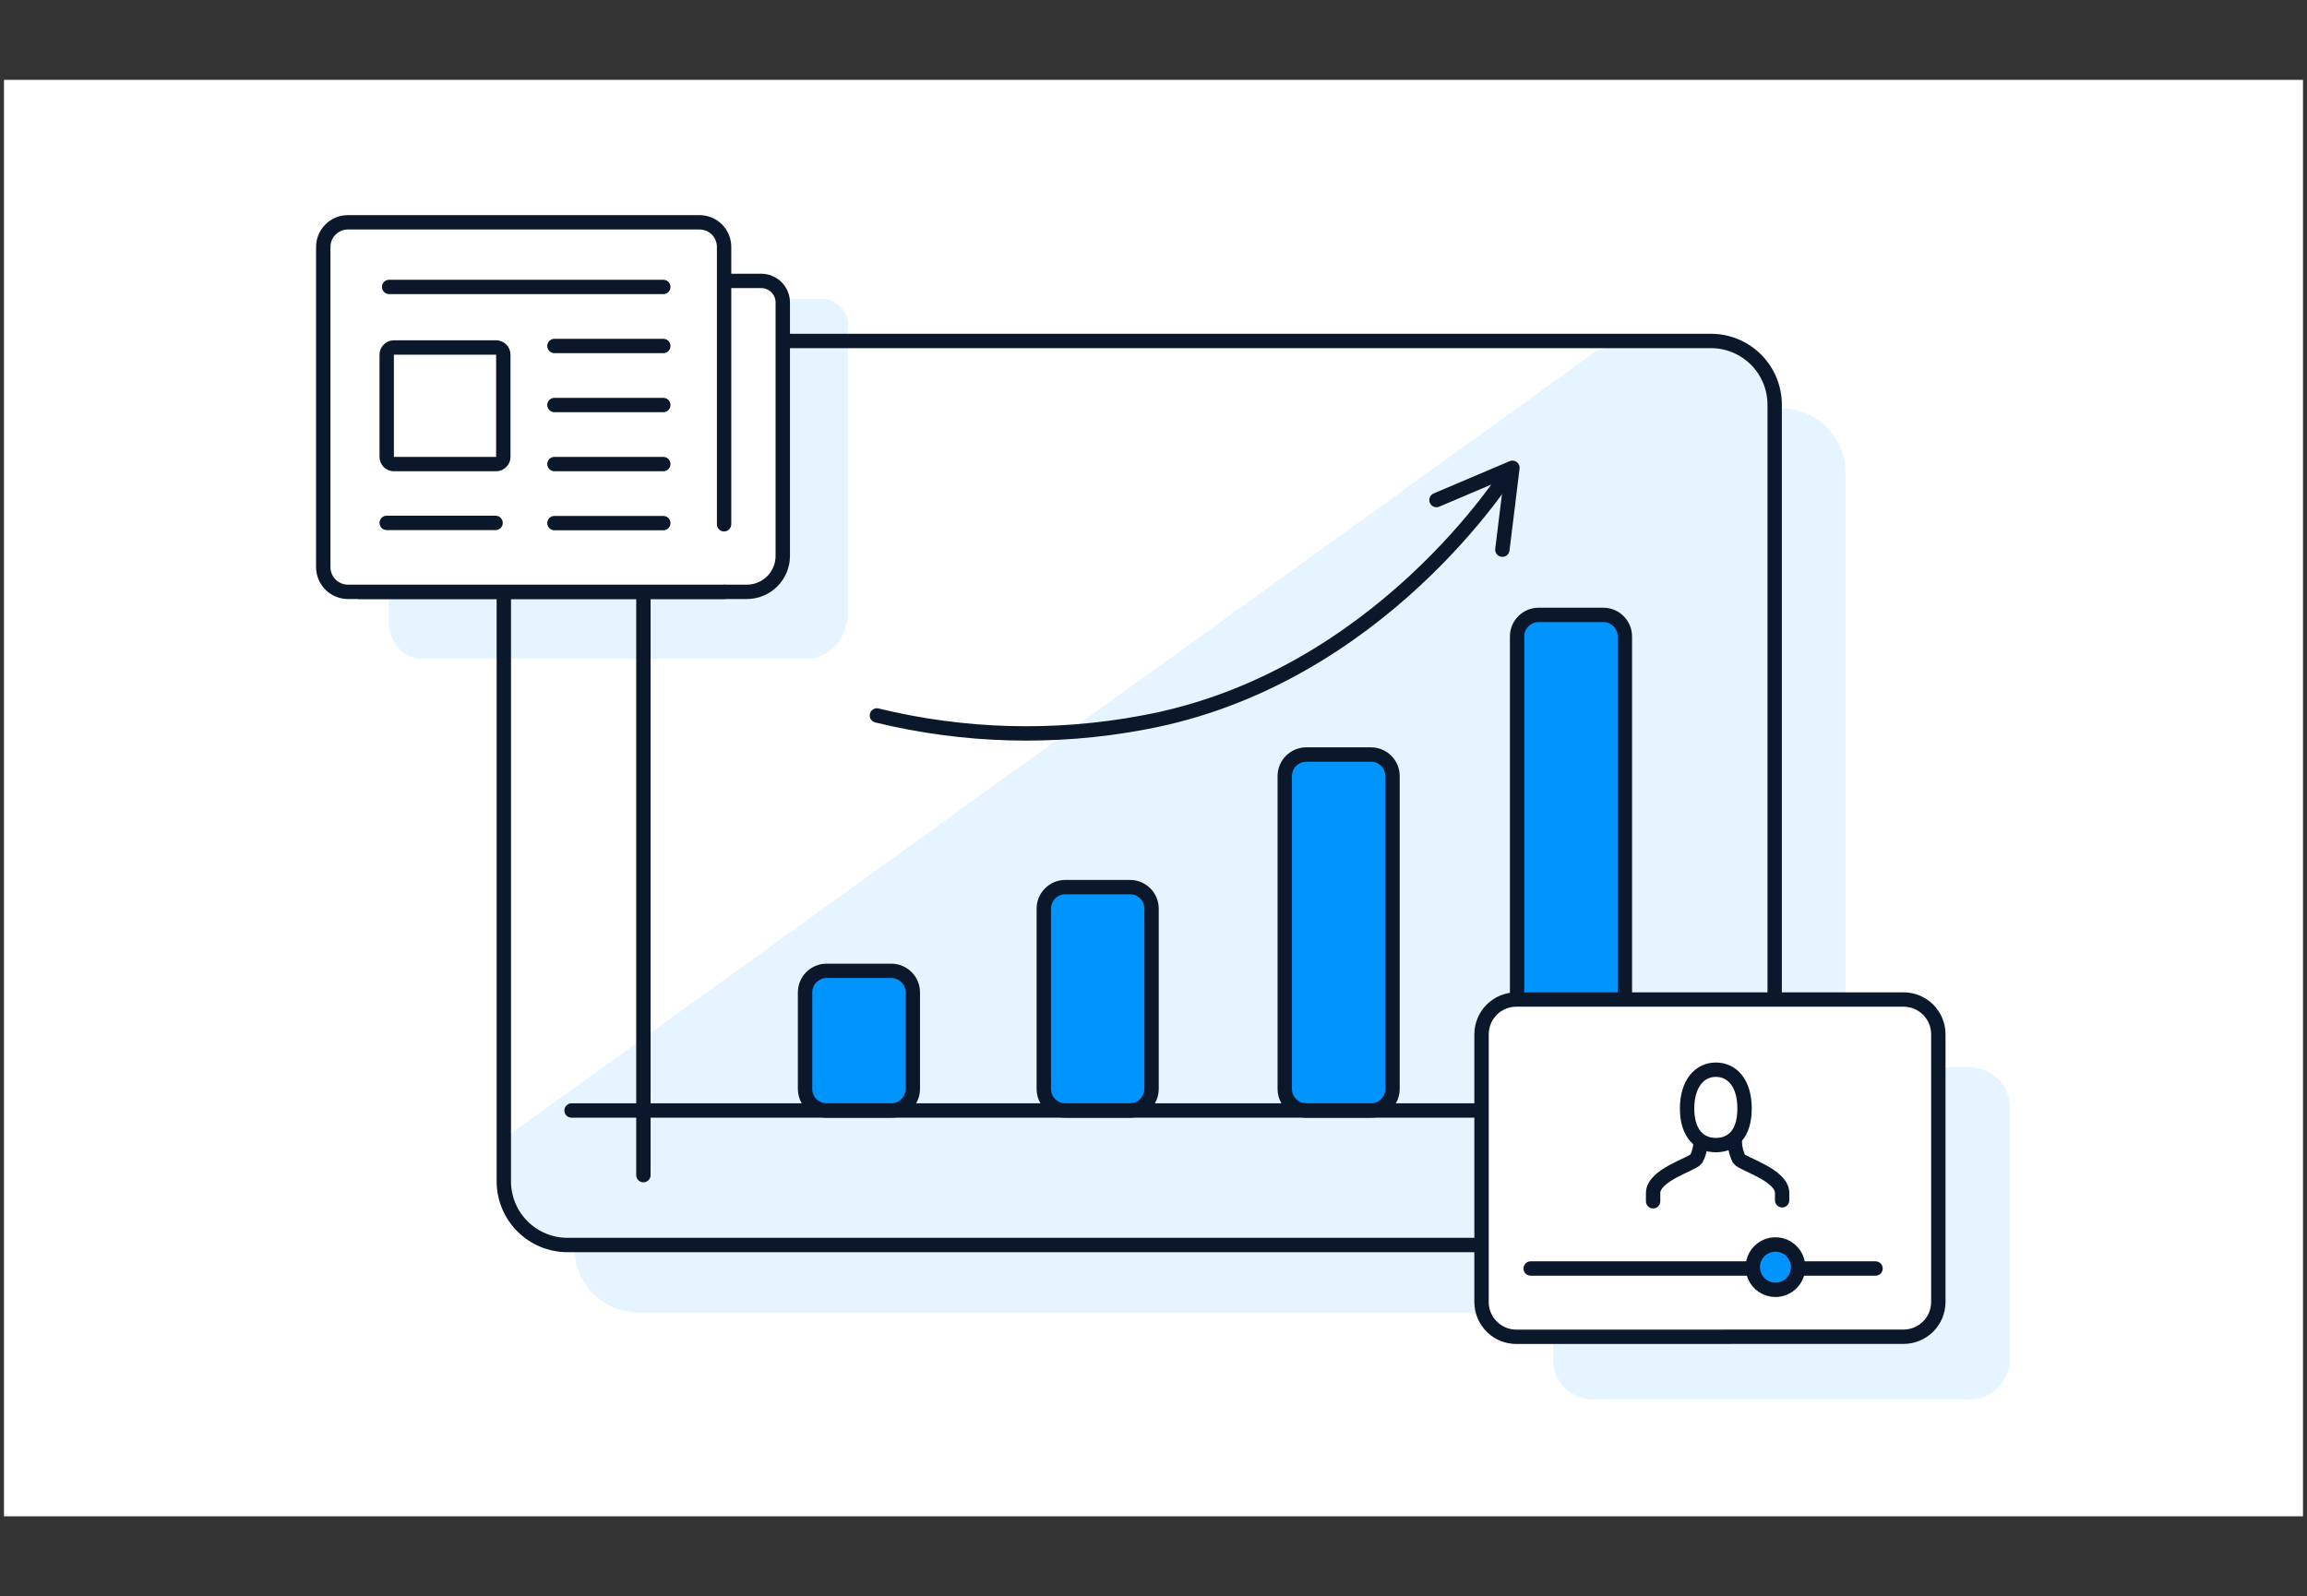<svg width="289" height="200" viewBox="0 0 289 200" fill="none" xmlns="http://www.w3.org/2000/svg">
<rect x="0" y="0" width="289" height="200" fill="#333333" stroke="none"/>
<g clip-path="url(#clip0_5_1576)">
<path d="M288.5 10H0.5V190H288.5V10Z" fill="white"/>
<path d="M231.179 59.167V156.493C231.179 158.607 230.339 160.636 228.844 162.132C227.349 163.626 225.32 164.467 223.205 164.467H79.961C77.847 164.464 75.82 163.624 74.325 162.129C72.831 160.634 71.99 158.607 71.987 156.493V59.167C71.987 57.052 72.827 55.024 74.323 53.528C75.818 52.033 77.847 51.193 79.961 51.193H223.205C225.32 51.193 227.349 52.033 228.844 53.528C230.339 55.024 231.179 57.052 231.179 59.167Z" fill="#E5F4FF"/>
<path d="M215.249 42.85H75.551C71.878 42.85 68.9 45.828 68.9 49.501V145.999C68.9 149.672 71.878 152.65 75.551 152.65H215.249C218.922 152.65 221.9 149.672 221.9 145.999V49.501C221.9 45.828 218.922 42.85 215.249 42.85Z" fill="white"/>
<path d="M221.9 52.129V156.61H74.741C71.549 156.607 68.488 155.337 66.232 153.079C63.975 150.821 62.708 147.76 62.708 144.568V142.984L200.066 43.921C209.75 41.05 225.05 41.95 221.9 52.129Z" fill="#E5F4FF"/>
<path d="M111.65 121.654H103.55C102.059 121.654 100.85 122.863 100.85 124.354V136.45C100.85 137.94 102.059 139.15 103.55 139.15H111.65C113.141 139.15 114.35 137.94 114.35 136.45V124.354C114.35 122.863 113.141 121.654 111.65 121.654Z" fill="#0094FF" stroke="#0B172A" stroke-width="1.8" stroke-miterlimit="10"/>
<path d="M141.557 111.16H133.457C131.966 111.16 130.757 112.37 130.757 113.86V136.45C130.757 137.941 131.966 139.15 133.457 139.15H141.557C143.048 139.15 144.257 137.941 144.257 136.45V113.86C144.257 112.37 143.048 111.16 141.557 111.16Z" fill="#0094FF" stroke="#0B172A" stroke-width="1.8" stroke-miterlimit="10"/>
<path d="M171.743 94.546H163.643C162.152 94.546 160.943 95.755 160.943 97.246V136.45C160.943 137.941 162.152 139.15 163.643 139.15H171.743C173.234 139.15 174.443 137.941 174.443 136.45V97.246C174.443 95.755 173.234 94.546 171.743 94.546Z" fill="#0094FF" stroke="#0B172A" stroke-width="1.8" stroke-miterlimit="10"/>
<path d="M200.849 77.05H192.749C191.258 77.05 190.049 78.259 190.049 79.75V136.45C190.049 137.941 191.258 139.15 192.749 139.15H200.849C202.34 139.15 203.549 137.941 203.549 136.45V79.75C203.549 78.259 202.34 77.05 200.849 77.05Z" fill="#0094FF" stroke="#0B172A" stroke-width="1.8" stroke-miterlimit="10"/>
<path d="M103.163 37.45H98.897L48.686 37.576V77.788C48.686 80.416 50.531 82.549 52.799 82.549H101.102C103.946 82.549 106.25 79.849 106.25 76.591V41.023C106.309 40.141 106.019 39.271 105.441 38.602C104.863 37.933 104.044 37.519 103.163 37.45Z" fill="#E5F4FF"/>
<path fill-rule="evenodd" clip-rule="evenodd" d="M246.758 175.339H199.535C198.219 175.342 196.956 174.823 196.02 173.898C195.084 172.972 194.552 171.714 194.54 170.398V138.7C194.552 137.383 195.084 136.124 196.019 135.197C196.955 134.27 198.218 133.75 199.535 133.75H246.758C248.077 133.747 249.343 134.267 250.28 135.194C251.218 136.122 251.75 137.382 251.762 138.7V170.443C251.739 171.753 251.2 173.001 250.264 173.917C249.328 174.833 248.068 175.344 246.758 175.339Z" fill="#E5F4FF"/>
<path d="M214.331 156.007C216.448 156.007 218.478 155.166 219.976 153.669C221.472 152.172 222.314 150.142 222.314 148.024V50.707C222.314 48.59 221.472 46.56 219.976 45.062C218.478 43.565 216.448 42.724 214.331 42.724H71.096C68.979 42.724 66.948 43.565 65.451 45.062C63.954 46.56 63.113 48.59 63.113 50.707V148.024C63.113 150.142 63.954 152.172 65.451 153.669C66.948 155.166 68.979 156.007 71.096 156.007H214.331Z" stroke="#0B172A" stroke-width="1.8" stroke-linecap="round" stroke-linejoin="round"/>
<path d="M189.905 125.65H239.9C240.732 125.662 241.526 125.997 242.115 126.585C242.703 127.174 243.038 127.968 243.05 128.8V162.1C243.05 163.4 242.533 164.649 241.614 165.569C240.694 166.488 239.445 167.005 238.145 167.005H189.905C188.604 167.005 187.356 166.488 186.436 165.569C185.517 164.649 185 163.4 185 162.1V130.51C185.012 129.217 185.534 127.981 186.453 127.071C187.371 126.16 188.612 125.65 189.905 125.65Z" fill="white"/>
<path d="M216.032 167.5H238.451C239.602 167.502 240.707 167.049 241.525 166.24C242.343 165.431 242.807 164.33 242.816 163.18V129.565C242.807 128.414 242.343 127.314 241.525 126.505C240.707 125.695 239.602 125.242 238.451 125.245H189.959C188.809 125.242 187.704 125.695 186.886 126.505C186.069 127.314 185.604 128.414 185.594 129.565V163.189C185.604 164.339 186.069 165.44 186.886 166.249C187.704 167.058 188.809 167.511 189.959 167.509H216.77" stroke="#0B172A" stroke-width="1.8" stroke-linecap="round" stroke-linejoin="round"/>
<path d="M80.6 147.25V68.05" stroke="#0B172A" stroke-width="1.8" stroke-linecap="round"/>
<path d="M71.6 139.15H185" stroke="#0B172A" stroke-width="1.8" stroke-linecap="round"/>
<path d="M210.137 144.1C209.237 145.18 209.939 146.593 209.084 148.294C208.04 150.391 208.49 148.915 204.584 151.444C203.036 152.434 201.812 153.091 201.434 154.243C201.335 154.549 201.272 155.989 202.136 155.989C204.584 155.989 219.362 155.989 223.106 155.989C223.421 155.989 223.16 154.558 223.106 154.243C222.682 153.227 221.947 152.37 221.009 151.795C219.641 150.841 219.101 151.138 217.508 150.049C217.175 149.815 216.212 149.743 215.762 148.996C214.655 147.196 215.924 145.675 215.069 144.451C214.214 143.227 211.1 142.957 210.137 144.1Z" fill="white"/>
<path d="M211.343 138.907C211.343 135.73 212.954 134.038 214.943 134.038C216.932 134.038 218.543 135.649 218.543 138.907C218.543 142.165 216.932 143.488 214.943 143.488C212.954 143.488 211.343 142.084 211.343 138.907Z" stroke="#0B172A" stroke-width="1.8" stroke-linecap="round"/>
<path d="M207.086 150.526V149.5C207.086 147.223 211.991 145.9 212.486 145.225C212.851 144.548 213.034 143.789 213.017 143.02" stroke="#0B172A" stroke-width="1.8" stroke-linecap="round"/>
<path d="M223.25 150.4V149.5C223.25 147.223 218.354 145.9 217.85 145.225C217.486 144.49 217.304 143.678 217.319 142.858" stroke="#0B172A" stroke-width="1.8" stroke-linecap="round"/>
<path d="M45.788 35.2H95.36C96.075 35.2 96.763 35.484 97.269 35.991C97.775 36.497 98.06 37.184 98.06 37.9V69.661C98.06 70.854 97.585 71.999 96.741 72.843C95.898 73.687 94.753 74.161 93.56 74.161H45.788V35.2Z" fill="white" stroke="#0B172A" stroke-width="1.8" stroke-miterlimit="10"/>
<path d="M90.707 74.161H43.583C42.765 74.159 41.981 73.833 41.403 73.254C40.825 72.676 40.498 71.892 40.496 71.074V30.943C40.496 30.124 40.821 29.339 41.4 28.76C41.979 28.181 42.764 27.856 43.583 27.856H87.62C88.026 27.855 88.428 27.934 88.803 28.088C89.178 28.243 89.519 28.471 89.806 28.757C90.093 29.044 90.32 29.385 90.475 29.76C90.629 30.135 90.708 30.537 90.707 30.943V65.692" fill="white"/>
<path d="M90.707 74.161H43.583C42.765 74.159 41.981 73.833 41.403 73.254C40.825 72.676 40.498 71.892 40.496 71.074V30.943C40.496 30.124 40.821 29.339 41.4 28.76C41.979 28.181 42.764 27.856 43.583 27.856H87.62C88.026 27.855 88.428 27.934 88.803 28.088C89.178 28.243 89.519 28.471 89.806 28.757C90.093 29.044 90.32 29.385 90.475 29.76C90.629 30.135 90.708 30.537 90.707 30.943V65.692" stroke="#0B172A" stroke-width="1.8" stroke-linecap="round" stroke-linejoin="round"/>
<path d="M62.15 43.542H49.343C48.846 43.542 48.443 43.945 48.443 44.443V57.249C48.443 57.746 48.846 58.15 49.343 58.15H62.15C62.647 58.15 63.05 57.746 63.05 57.249V44.443C63.05 43.945 62.647 43.542 62.15 43.542Z" stroke="#0B172A" stroke-width="1.8" stroke-linecap="round" stroke-linejoin="round"/>
<path d="M48.749 35.956H83.093" stroke="#0B172A" stroke-width="1.8" stroke-linecap="round" stroke-linejoin="round"/>
<path d="M48.443 65.522H62.078" stroke="#0B172A" stroke-width="1.8" stroke-linecap="round" stroke-linejoin="round"/>
<path d="M69.458 65.548H83.093" stroke="#0B172A" stroke-width="1.8" stroke-linecap="round" stroke-linejoin="round"/>
<path d="M69.458 43.354H83.093" stroke="#0B172A" stroke-width="1.8" stroke-linecap="round" stroke-linejoin="round"/>
<path d="M69.458 50.752H83.093" stroke="#0B172A" stroke-width="1.8" stroke-linecap="round" stroke-linejoin="round"/>
<path d="M69.458 58.15H83.093" stroke="#0B172A" stroke-width="1.8" stroke-linecap="round" stroke-linejoin="round"/>
<path d="M109.85 89.65C120.76 92.314 132.112 92.62 143.15 90.55C172.85 85.15 189.05 59.05 189.05 59.05" stroke="#0B172A" stroke-width="1.8" stroke-linecap="round" stroke-linejoin="round"/>
<path d="M191.75 158.95H234.95" stroke="#0B172A" stroke-width="1.8" stroke-linecap="round"/>
<path d="M225.257 158.788C225.259 158.225 225.093 157.675 224.782 157.206C224.47 156.737 224.028 156.371 223.507 156.155C222.988 155.938 222.416 155.88 221.864 155.989C221.311 156.098 220.804 156.368 220.405 156.765C220.006 157.163 219.735 157.669 219.625 158.221C219.514 158.773 219.57 159.345 219.785 159.865C220 160.385 220.365 160.83 220.833 161.143C221.3 161.456 221.851 161.623 222.413 161.623C223.165 161.621 223.885 161.321 224.418 160.79C224.951 160.26 225.253 159.54 225.257 158.788Z" fill="#0094FF" stroke="#0B172A" stroke-width="1.8" stroke-miterlimit="10"/>
<path d="M188.204 68.877L189.464 58.617L179.951 62.658" stroke="#0B172A" stroke-width="1.8" stroke-linecap="round" stroke-linejoin="round"/>
</g>
<defs>
<clipPath id="clip0_5_1576">
<rect width="288" height="200" fill="white" transform="translate(0.5)"/>
</clipPath>
</defs>
</svg>
